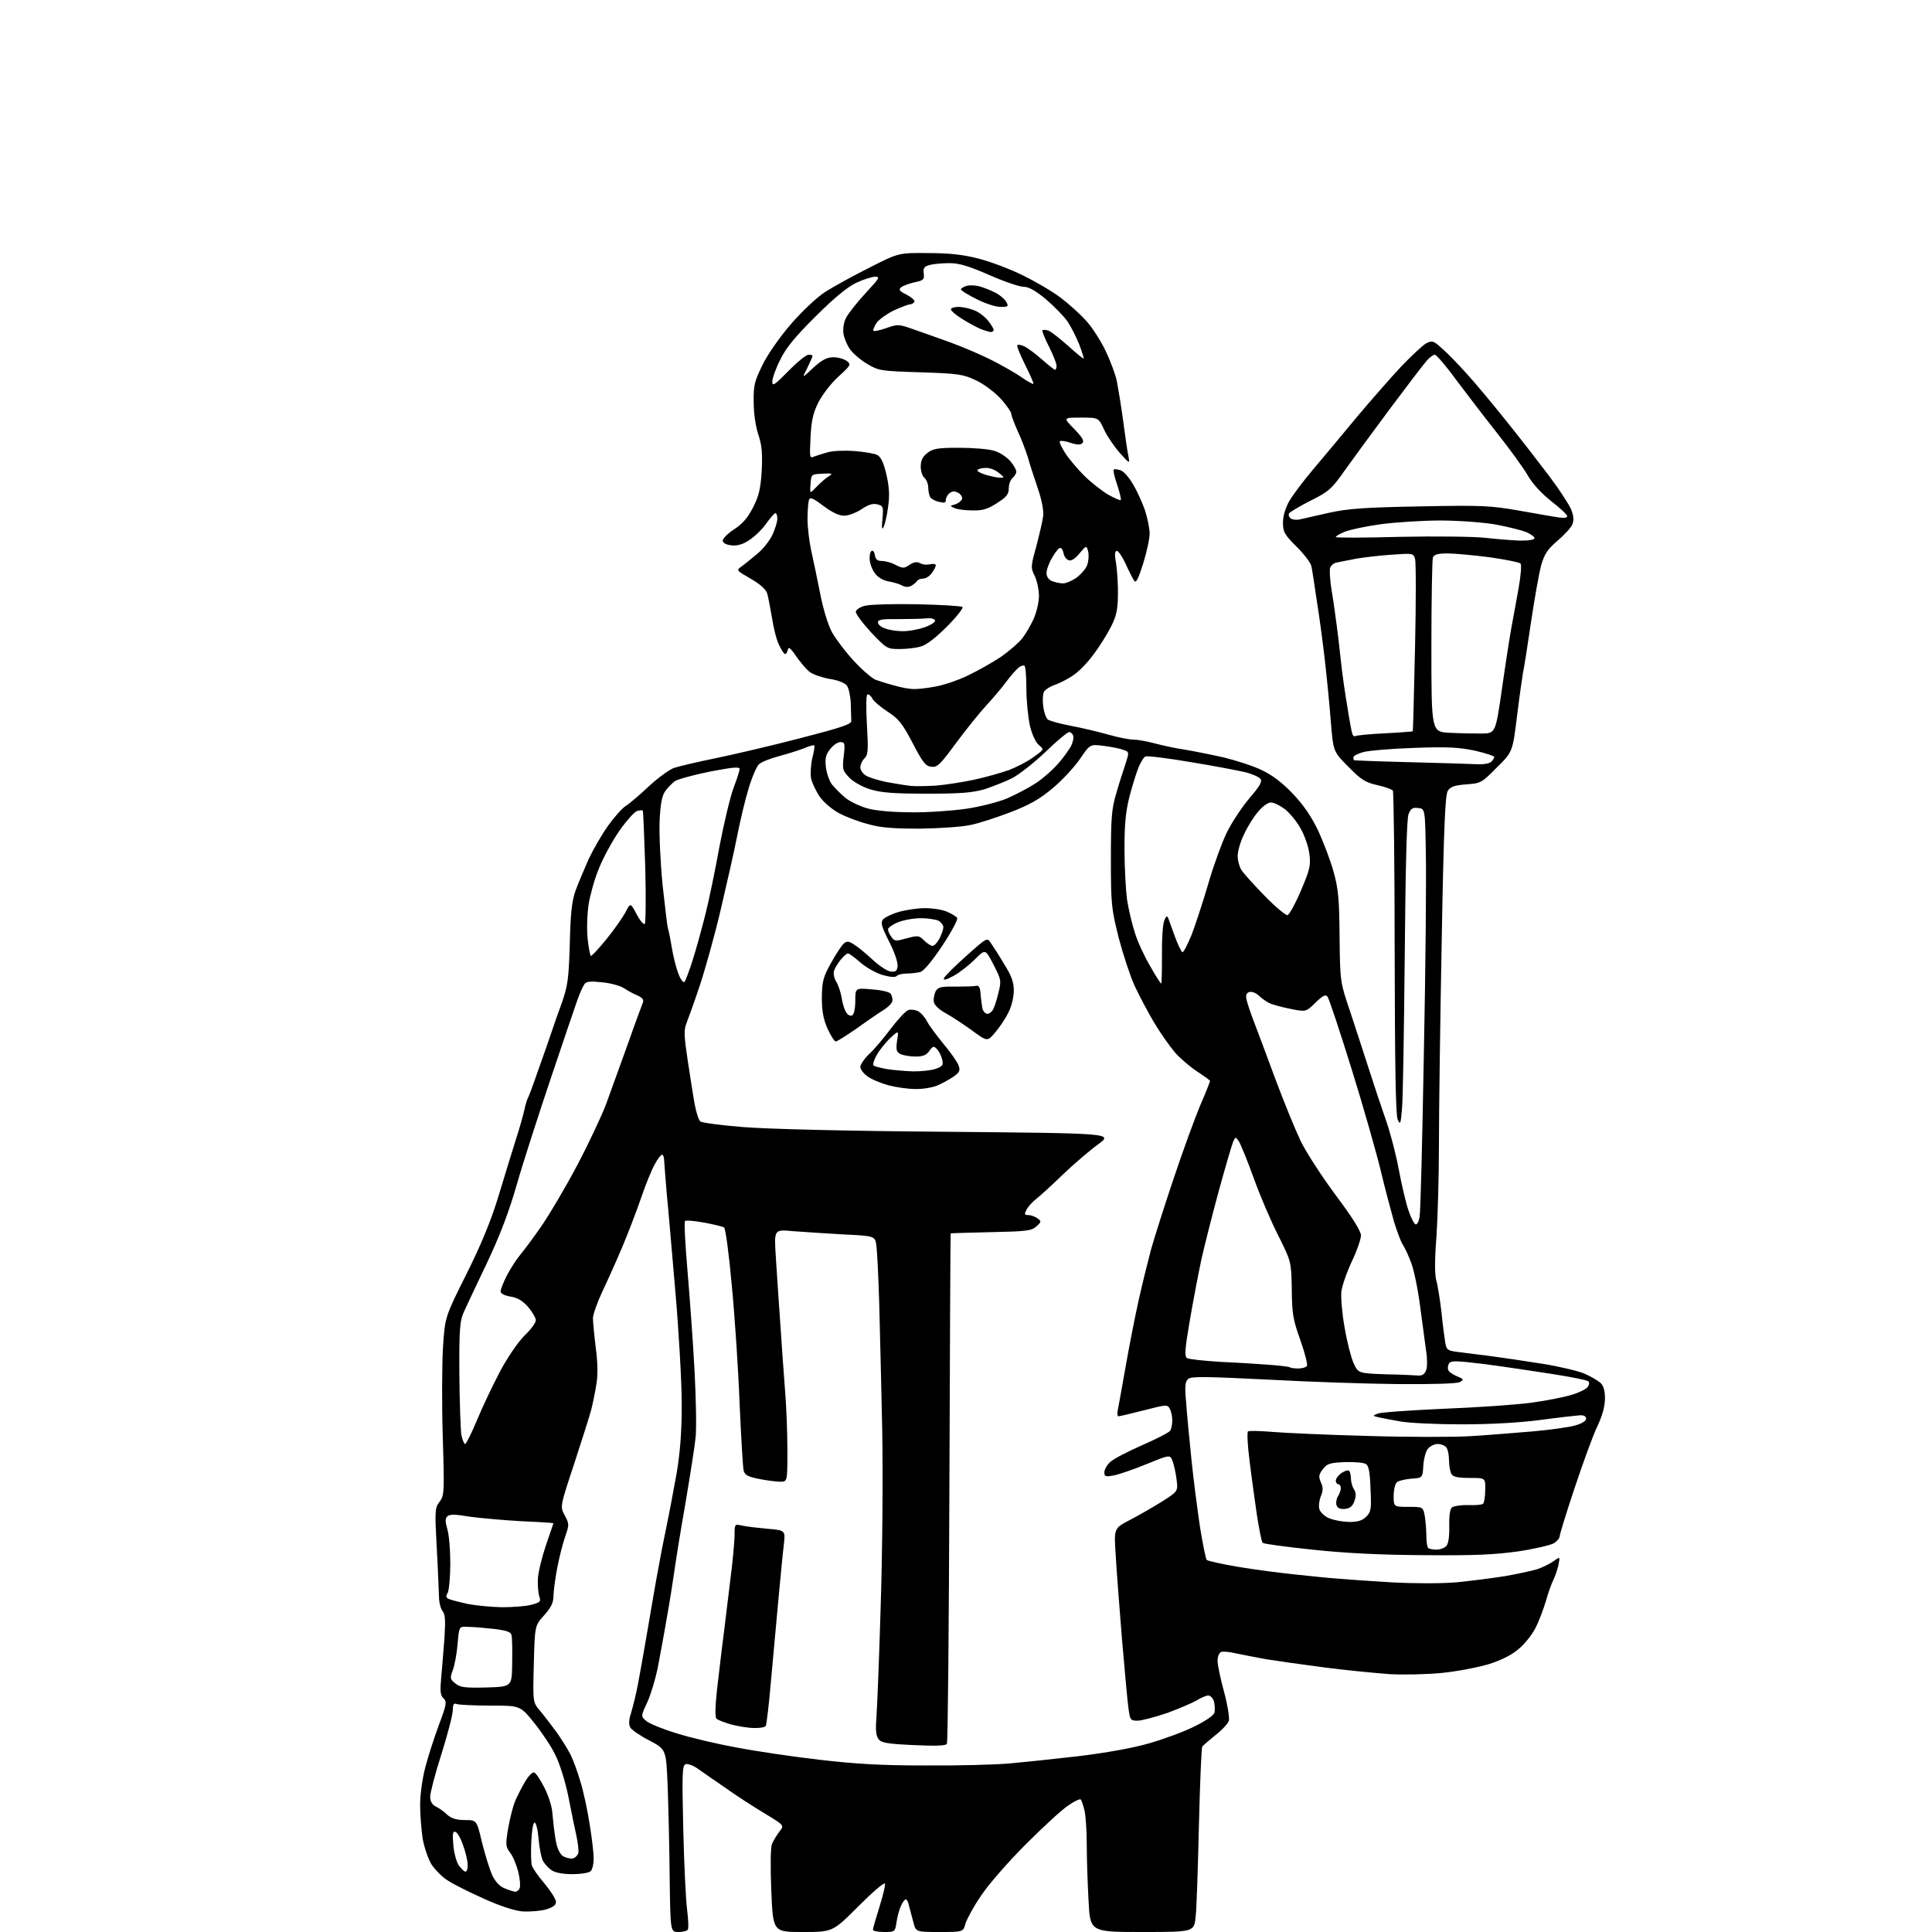<?xml version="1.0" encoding="UTF-8" standalone="no"?>
<svg 
  version="1.1" 
  xmlns="http://www.w3.org/2000/svg" 
  xmlns:xlink="http://www.w3.org/1999/xlink" 
  xmlns:svg="http://www.w3.org/2000/svg"
  xmlns:rdf="http://www.w3.org/1999/02/22-rdf-syntax-ns#"
  xmlns:cc="http://creativecommons.org/ns#"
  xmlns:dc="http://purl.org/dc/elements/1.1/"
  viewBox="0 0 768 768"
  width="768"
  height="768"
>
<style>svg {background-color: white; }</style>"
<path stroke="none" fill="black" fill-rule="evenodd" d="M269.7,768.0C266.5,768.0 266.5,768.0 266.2,746.2C266.1,734.3 265.7,718.0 265.4,709.9C264.8,695.4 264.8,695.4 258.2,691.9C254.6,690.1 251.2,687.7 250.6,686.8C249.9,685.6 249.9,683.8 250.9,680.8C251.6,678.4 252.8,673.6 253.5,670.0C254.2,666.4 256.0,656.3 257.5,647.5C259.0,638.7 260.8,628.1 261.6,624.0C262.3,619.9 263.8,612.2 264.9,607.0C266.0,601.8 267.8,592.1 269.0,585.5C270.4,577.1 271.0,568.9 271.0,558.3C271.0,549.9 269.9,529.9 268.5,513.8C267.1,497.7 265.6,479.8 265.0,474.0C264.5,468.2 264.1,462.5 264.0,461.2C264.0,460.0 263.6,459.0 263.2,459.0C262.7,459.0 261.4,460.7 260.3,462.8C259.1,464.8 256.6,471.0 254.7,476.6C252.8,482.1 249.4,490.9 247.2,496.1C245.0,501.3 241.5,509.1 239.4,513.5C237.4,517.8 235.7,522.6 235.7,524.0C235.7,525.4 236.2,530.6 236.8,535.5C237.6,541.4 237.7,546.5 237.1,550.1C236.6,553.2 235.7,557.7 235.1,560.1C234.5,562.5 231.4,572.2 228.3,581.7C222.6,598.9 222.6,598.9 224.5,602.4C226.3,605.8 226.3,606.1 224.7,610.7C223.8,613.3 222.3,619.0 221.5,623.3C220.7,627.6 220.0,632.7 220.0,634.6C220.0,637.1 219.0,639.1 216.3,642.1C212.6,646.2 212.6,646.2 212.2,661.4C211.8,676.7 211.8,676.7 214.7,680.1C216.3,682.0 219.2,685.8 221.2,688.5C223.1,691.2 225.7,695.3 226.8,697.5C227.9,699.7 229.7,704.6 230.8,708.5C232.0,712.4 233.6,719.9 234.4,725.2C235.3,730.6 236.0,736.7 236.0,738.8C236.0,740.9 235.5,743.1 234.8,743.8C234.1,744.5 230.9,745.0 227.5,745.0C223.6,745.0 220.6,744.4 219.2,743.4C218.0,742.6 216.5,740.9 215.8,739.7C215.2,738.5 214.4,734.6 214.1,731.0C213.8,727.4 213.1,724.5 212.5,724.5C211.9,724.5 211.4,727.9 211.2,732.0C211.0,736.1 211.1,740.4 211.4,741.5C211.7,742.6 214.0,745.9 216.5,748.8C219.0,751.8 221.0,755.0 221.0,756.0C221.0,757.4 219.8,758.2 216.8,759.1C214.4,759.7 210.3,760.0 207.5,759.8C204.4,759.5 198.5,757.6 192.0,754.6C186.2,752.0 179.8,748.8 177.8,747.4C175.7,746.1 172.9,743.2 171.5,741.1C170.2,738.9 168.6,734.3 168.0,730.8C167.5,727.3 167.0,721.3 167.0,717.4C167.0,713.5 167.9,706.9 169.1,702.4C170.2,698.1 172.7,690.5 174.5,685.6C177.5,677.6 177.7,676.5 176.3,675.1C175.0,673.9 174.9,672.2 175.4,666.6C175.8,662.7 176.3,655.6 176.7,650.8C177.1,644.1 177.0,641.7 175.9,640.4C175.1,639.4 174.5,636.8 174.5,634.6C174.4,632.3 174.1,623.5 173.6,615.0C172.8,600.4 172.9,599.4 174.7,597.0C176.6,594.6 176.7,593.4 176.0,571.0C175.6,558.1 175.7,542.1 176.1,535.5C176.9,523.5 176.9,523.5 185.4,506.5C191.3,494.7 195.1,485.4 198.0,476.0C200.2,468.6 203.4,458.4 204.9,453.5C206.5,448.6 208.1,442.9 208.5,441.0C208.9,439.1 209.5,437.1 209.8,436.6C210.1,436.1 211.9,431.4 213.7,426.1C215.6,420.8 218.0,414.0 219.0,411.0C220.0,408.0 222.0,402.2 223.5,398.2C225.7,391.7 226.1,388.9 226.5,375.2C226.8,362.9 227.3,358.3 228.8,354.0C229.9,351.0 232.3,345.4 234.0,341.5C235.8,337.7 239.2,331.8 241.6,328.4C244.0,325.0 247.2,321.4 248.7,320.4C250.2,319.5 254.4,315.9 258.0,312.5C261.7,309.1 266.2,305.8 268.1,305.2C270.0,304.6 277.1,302.9 284.0,301.5C290.9,300.1 305.9,296.6 317.5,293.6C334.2,289.3 338.5,287.9 338.4,286.6C338.4,285.7 338.3,282.6 338.2,279.7C338.1,276.8 337.4,273.6 336.7,272.6C335.9,271.5 333.2,270.4 329.9,269.9C327.0,269.4 323.4,268.2 322.0,267.2C320.6,266.2 318.2,263.3 316.5,260.9C314.3,257.6 313.4,257.0 313.2,258.2C313.0,259.2 312.5,260.0 312.1,260.0C311.7,260.0 310.6,258.4 309.7,256.4C308.7,254.5 307.5,249.6 306.9,245.7C306.2,241.7 305.4,237.4 305.0,236.0C304.6,234.4 302.3,232.3 298.5,230.1C292.6,226.7 292.6,226.7 294.9,225.1C296.1,224.2 299.0,221.9 301.2,220.0C303.5,218.1 306.1,214.7 307.1,212.5C308.1,210.3 309.0,207.5 309.0,206.2C309.0,205.0 308.7,204.0 308.2,204.0C307.8,204.0 306.2,205.9 304.6,208.1C303.1,210.3 300.1,213.2 298.0,214.6C295.4,216.4 293.1,217.0 290.9,216.8C288.8,216.6 287.4,215.9 287.3,215.0C287.2,214.2 289.1,212.2 291.7,210.5C295.0,208.4 297.2,205.9 299.3,201.8C301.7,197.1 302.3,194.5 302.8,187.2C303.1,180.3 302.9,177.1 301.5,172.9C300.4,169.7 299.6,164.4 299.6,159.9C299.5,153.1 299.9,151.6 303.2,144.9C305.3,140.6 310.2,133.7 314.6,128.6C319.0,123.6 324.8,118.1 328.1,116.0C331.4,113.9 339.2,109.6 345.6,106.4C357.2,100.5 357.2,100.5 368.8,100.6C377.3,100.6 382.8,101.2 389.0,102.8C393.7,104.0 401.6,107.0 406.5,109.4C411.4,111.8 418.3,115.8 421.7,118.4C425.1,121.0 429.8,125.2 432.0,127.8C434.3,130.3 437.7,135.7 439.6,139.7C441.5,143.7 443.5,149.1 444.0,151.7C444.5,154.4 445.7,161.4 446.5,167.5C447.3,173.6 448.2,179.8 448.6,181.5C449.1,184.5 449.1,184.4 445.1,180.0C442.9,177.5 440.1,173.4 438.9,170.8C436.7,166.0 436.7,166.0 429.6,166.0C422.6,166.0 422.6,166.0 427.0,170.5C430.2,173.8 431.1,175.3 430.3,176.1C429.5,176.9 428.2,176.9 425.5,176.0C423.5,175.3 421.6,175.1 421.3,175.4C421.0,175.7 422.0,177.9 423.5,180.2C425.0,182.5 428.4,186.5 430.9,189.0C433.5,191.6 437.7,194.9 440.3,196.5C442.9,198.0 445.3,199.0 445.5,198.8C445.8,198.5 445.1,195.8 444.1,192.7C443.0,189.6 442.4,186.9 442.8,186.6C443.2,186.4 444.4,186.6 445.6,187.0C446.8,187.5 448.9,189.9 450.4,192.5C451.9,195.0 454.0,199.6 455.1,202.7C456.1,205.8 457.0,210.0 457.0,212.1C457.0,214.2 455.8,219.6 454.4,224.1C452.5,230.1 451.6,231.9 450.9,230.9C450.3,230.1 448.8,227.1 447.5,224.2C446.2,221.4 444.6,219.0 444.0,219.0C443.1,219.0 443.0,220.5 443.7,224.2C444.1,227.1 444.5,232.7 444.4,236.7C444.3,242.3 443.8,244.9 441.6,249.2C440.1,252.1 437.1,257.0 434.8,260.0C432.6,263.1 429.1,266.7 427.1,268.1C425.1,269.6 421.8,271.3 419.7,272.1C417.5,272.8 415.4,274.2 415.0,275.0C414.5,275.9 414.4,278.5 414.7,280.8C415.0,283.1 415.8,285.4 416.5,286.0C417.1,286.5 421.2,287.7 425.6,288.5C429.9,289.3 436.6,290.9 440.5,292.0C444.3,293.1 448.8,294.0 450.5,294.0C452.1,294.0 456.0,294.7 459.0,295.5C462.0,296.3 467.4,297.5 471.0,298.0C474.6,298.6 481.6,300.0 486.5,301.1C491.4,302.3 498.2,304.5 501.5,306.1C505.6,308.0 509.7,311.1 513.8,315.4C518.1,319.9 521.2,324.4 524.0,330.2C526.1,334.8 528.9,342.1 530.1,346.5C532.0,353.2 532.4,357.4 532.5,372.5C532.7,390.4 532.8,390.5 536.5,401.5C538.5,407.6 541.9,417.9 544.0,424.5C546.1,431.1 549.2,440.4 550.9,445.2C552.6,450.0 554.9,458.8 556.0,464.7C557.1,470.6 558.8,477.9 559.8,480.9C560.8,483.9 562.1,486.5 562.7,486.7C563.3,486.9 564.0,485.6 564.3,483.8C564.7,482.0 565.4,452.8 566.0,419.0C566.7,385.2 567.0,349.4 566.8,339.5C566.5,321.5 566.5,321.5 563.8,321.2C561.5,320.9 560.8,321.4 559.9,323.7C559.2,325.5 558.7,345.2 558.4,380.5C558.1,410.2 557.7,437.4 557.3,441.0C556.8,446.9 556.6,447.3 555.6,445.0C554.8,443.2 554.5,423.9 554.4,378.9C554.4,343.9 554.0,314.9 553.7,314.3C553.4,313.8 550.6,312.8 547.5,312.1C542.7,311.0 541.1,310.0 536.0,304.8C530.0,298.8 530.0,298.8 529.0,286.6C528.5,280.0 527.4,268.9 526.6,262.0C525.8,255.1 524.4,244.6 523.4,238.5C522.5,232.4 521.6,226.4 521.3,225.1C521.1,223.8 518.4,220.3 515.4,217.3C510.6,212.5 510.0,211.5 510.0,207.7C510.0,205.1 511.0,201.9 512.5,199.2C513.9,196.8 518.1,191.2 521.9,186.7C525.7,182.2 533.5,172.9 539.1,166.1C544.8,159.3 552.8,150.2 556.9,145.8C561.0,141.5 565.5,137.3 566.9,136.5C569.3,135.3 569.8,135.4 573.1,138.4C575.1,140.1 579.6,144.7 583.0,148.5C586.5,152.3 593.6,160.9 598.9,167.5C604.2,174.1 611.8,183.9 615.8,189.2C619.8,194.5 623.7,200.5 624.5,202.4C625.5,204.8 625.7,206.6 625.1,208.3C624.6,209.7 621.9,212.6 619.2,214.9C615.1,218.4 614.0,220.1 612.6,224.8C611.8,227.9 609.9,238.4 608.5,248.0C607.1,257.6 605.7,266.4 605.4,267.5C605.2,268.6 604.1,276.1 603.1,284.2C601.3,298.9 601.3,298.9 595.0,305.1C589.0,311.2 588.6,311.4 582.8,311.8C578.1,312.2 576.6,312.7 575.5,314.4C574.5,316.0 573.9,328.7 573.1,374.0C572.5,405.6 572.0,442.1 572.0,455.0C572.0,467.9 571.5,484.5 571.0,491.8C570.3,500.5 570.3,506.4 570.9,508.8C571.5,510.8 572.4,516.5 573.0,521.5C573.5,526.5 574.2,531.9 574.5,533.7C575.0,536.6 575.5,536.9 579.3,537.4C581.6,537.7 587.3,538.4 592.0,539.0C596.7,539.6 606.1,541.0 613.0,542.1C619.9,543.2 627.5,545.0 630.0,546.1C632.4,547.2 635.2,548.8 636.2,549.7C637.4,550.8 638.0,552.8 638.0,555.9C638.0,558.9 637.0,562.7 635.0,566.9C633.3,570.4 629.3,581.4 626.0,591.3C622.7,601.2 620.0,609.9 620.0,610.7C620.0,611.4 619.0,612.6 617.8,613.4C616.5,614.2 610.1,615.7 603.5,616.7C594.1,618.0 586.0,618.4 566.0,618.2C548.4,618.1 534.6,617.4 521.6,616.0C511.1,614.9 502.3,613.7 501.9,613.3C501.5,612.8 500.5,607.8 499.6,602.0C498.8,596.2 497.4,586.5 496.7,580.5C495.9,574.5 495.7,569.3 496.1,569.0C496.6,568.7 500.9,568.8 505.7,569.2C510.6,569.6 527.5,570.4 543.5,570.8C559.5,571.3 577.9,571.3 584.5,570.9C591.1,570.5 602.3,569.6 609.3,569.0C616.3,568.4 624.0,567.3 626.3,566.6C628.8,565.9 630.5,564.8 630.5,564.0C630.5,563.0 629.6,562.5 628.0,562.6C626.6,562.7 619.4,563.5 612.0,564.5C603.4,565.6 592.1,566.2 581.0,566.2C571.4,566.2 560.6,565.7 557.0,565.1C553.4,564.5 549.4,563.7 548.0,563.4C545.5,562.8 545.5,562.8 547.8,561.9C549.0,561.4 560.8,560.6 574.0,560.0C587.1,559.5 602.7,558.4 608.7,557.6C614.6,556.8 621.8,555.4 624.6,554.5C627.5,553.7 630.3,552.3 631.0,551.5C631.8,550.5 631.9,549.6 631.4,549.1C630.9,548.6 624.2,547.3 616.5,546.1C608.8,544.9 596.7,543.1 589.7,542.2C578.9,540.9 576.7,540.8 576.0,542.0C575.6,542.7 575.4,543.9 575.7,544.6C575.9,545.3 577.5,546.4 579.2,547.1C581.9,548.2 582.0,548.4 580.3,549.4C579.2,550.0 570.1,550.3 556.0,550.2C543.6,550.1 520.1,549.3 503.7,548.4C479.6,547.2 473.6,547.1 472.4,548.1C471.1,549.2 470.9,550.9 471.5,557.4C471.8,561.9 472.8,572.0 473.6,580.0C474.4,588.0 476.0,600.1 477.0,606.9C478.1,613.7 479.3,619.7 479.7,620.1C480.1,620.5 485.9,621.8 492.5,622.9C499.1,624.0 509.2,625.3 515.0,625.9C520.8,626.5 528.2,627.3 531.5,627.5C534.8,627.8 544.5,628.5 553.0,629.0C562.4,629.5 572.7,629.5 579.0,629.0C584.8,628.4 593.6,627.3 598.5,626.5C603.5,625.6 609.1,624.4 611.0,623.8C612.9,623.2 615.8,621.8 617.4,620.7C620.2,618.7 620.2,618.7 619.5,622.1C619.1,624.0 618.2,626.6 617.5,628.0C616.8,629.4 615.4,633.2 614.5,636.5C613.5,639.8 611.7,644.6 610.4,647.1C609.1,649.7 606.2,653.4 603.8,655.4C601.1,657.8 596.9,659.9 591.9,661.5C587.6,662.8 579.3,664.4 573.3,665.0C567.4,665.6 558.0,665.8 552.5,665.5C547.0,665.1 535.5,664.0 527.0,662.9C518.5,661.8 507.9,660.3 503.5,659.6C499.1,658.8 493.5,657.7 491.1,657.2C488.7,656.6 486.1,656.4 485.4,656.7C484.6,657.0 484.0,658.6 484.0,660.2C484.0,661.9 485.2,667.5 486.6,672.6C488.0,677.8 488.8,682.9 488.5,684.0C488.2,685.1 485.8,687.7 483.2,689.7C480.6,691.8 478.2,693.9 477.9,694.3C477.6,694.8 477.0,708.7 476.6,725.3C476.2,741.9 475.7,758.3 475.3,761.8C474.7,768.0 474.7,768.0 454.0,768.0C433.3,768.0 433.3,768.0 432.7,755.2C432.3,748.2 432.0,738.2 432.0,733.0C432.0,727.8 431.6,721.8 431.1,719.7C430.6,717.6 429.9,715.6 429.6,715.3C429.3,715.0 427.1,716.0 424.8,717.6C422.4,719.1 414.8,726.1 407.9,733.0C401.0,739.9 393.0,749.0 390.1,753.4C387.1,757.7 384.4,762.8 383.8,764.6C382.9,768.0 382.9,768.0 373.5,768.0C364.1,768.0 364.1,768.0 363.1,764.2C362.6,762.2 361.8,759.3 361.4,757.8C361.1,756.2 360.5,755.0 360.1,755.0C359.7,755.0 358.8,756.1 358.2,757.5C357.5,758.9 356.7,761.9 356.4,764.0C355.8,768.0 355.7,768.0 351.4,768.0C349.0,768.0 347.0,767.6 347.0,767.1C347.0,766.5 348.2,762.5 349.6,758.0C351.0,753.5 352.0,749.4 351.8,748.8C351.5,748.1 346.8,752.2 341.2,757.8C331.0,768.0 331.0,768.0 319.1,768.0C307.3,768.0 307.3,768.0 306.6,751.7C306.2,741.5 306.3,734.4 306.9,732.9C307.5,731.6 308.8,729.4 309.9,728.0C311.8,725.6 311.8,725.6 304.0,720.9C299.7,718.3 292.7,713.8 288.5,710.8C284.2,707.9 279.3,704.4 277.4,703.1C275.6,701.8 273.4,701.0 272.5,701.3C271.2,701.9 271.1,705.1 271.6,726.7C271.9,740.3 272.6,754.8 273.1,758.8C273.6,762.9 273.8,766.6 273.4,767.1C273.1,767.6 271.4,768.0 269.7,768.0zM204.8,752.0C205.5,752.0 206.3,751.3 206.6,750.5C206.9,749.7 206.7,746.8 206.0,744.0C205.3,741.3 203.9,737.9 202.8,736.5C201.0,734.1 200.9,733.5 202.0,726.8C202.7,722.9 203.9,718.1 204.7,716.1C205.6,714.1 207.3,710.6 208.7,708.3C210.0,706.0 211.7,704.3 212.4,704.6C213.1,704.9 214.9,707.6 216.5,710.8C218.1,714.0 219.5,718.4 219.6,721.0C219.8,723.5 220.3,727.9 220.8,730.9C221.3,734.3 222.4,736.8 223.6,737.7C224.6,738.4 226.4,738.9 227.5,738.8C228.6,738.6 229.6,737.6 229.9,736.6C230.1,735.5 229.7,732.3 229.1,729.6C228.5,726.8 227.0,719.8 225.9,714.0C224.7,708.1 222.4,700.8 220.7,697.5C219.1,694.2 215.3,688.5 212.3,684.8C206.8,678.0 206.8,678.0 195.0,678.0C188.5,678.0 182.5,677.7 181.6,677.4C180.4,676.9 180.0,677.5 180.0,679.8C180.0,681.5 178.0,689.3 175.5,697.2C173.0,705.0 171.0,712.7 171.0,714.2C171.0,716.0 171.7,717.3 173.2,718.1C174.5,718.7 176.6,720.2 177.8,721.4C179.5,722.9 181.5,723.5 184.8,723.5C189.5,723.5 189.5,723.5 191.6,732.4C192.8,737.2 194.6,743.0 195.6,745.3C196.8,747.8 198.5,749.8 200.5,750.6C202.1,751.3 204.1,751.9 204.8,752.0zM185.0,744.0C185.6,744.0 186.0,742.8 185.9,741.2C185.9,739.7 185.1,736.3 184.1,733.6C183.2,730.8 181.8,728.4 181.0,728.2C180.0,727.8 179.8,729.0 180.2,733.3C180.4,736.3 181.4,740.0 182.3,741.4C183.3,742.8 184.5,744.0 185.0,744.0zM367.8,701.8C380.7,701.9 395.7,701.5 401.3,701.0C406.9,700.5 419.3,699.2 428.8,698.1C439.5,696.8 450.2,694.9 456.8,693.0C462.7,691.3 470.9,688.3 475.0,686.2C479.6,683.9 482.6,681.8 482.8,680.7C483.0,679.7 482.9,677.8 482.6,676.4C482.2,675.1 481.2,674.0 480.3,674.0C479.5,674.0 477.3,674.9 475.6,676.0C473.8,677.0 468.5,679.3 463.8,681.0C459.0,682.6 453.8,684.0 452.2,684.0C449.4,684.0 449.2,683.7 448.6,679.2C448.2,676.6 447.1,664.1 446.0,651.5C445.0,638.9 443.8,623.8 443.5,618.0C442.8,607.5 442.8,607.5 449.2,604.2C452.6,602.4 458.4,599.1 461.9,596.9C468.3,592.8 468.3,592.8 467.7,588.1C467.4,585.6 466.7,582.3 466.1,580.8C465.1,578.2 465.1,578.2 455.8,582.0C450.7,584.1 444.8,586.1 442.8,586.5C439.5,587.1 439.0,587.0 439.0,585.3C439.0,584.2 440.0,582.4 441.3,581.2C442.5,580.0 448.3,577.0 454.0,574.5C459.7,572.0 464.8,569.4 465.2,568.7C465.6,568.0 466.0,566.2 466.0,564.7C466.0,563.1 465.6,561.0 465.0,560.0C464.1,558.3 463.7,558.3 454.8,560.6C449.7,561.9 445.1,563.0 444.6,563.0C444.2,563.0 444.0,561.8 444.4,560.2C444.7,558.7 446.1,551.0 447.5,543.0C448.9,535.0 451.2,523.3 452.6,517.0C454.0,510.7 456.3,501.4 457.6,496.5C459.0,491.6 463.1,478.7 466.7,468.0C470.3,457.3 475.0,444.4 477.1,439.4C479.3,434.4 481.0,430.0 481.0,429.7C481.0,429.4 478.7,427.8 476.0,426.0C473.2,424.2 469.2,420.8 467.0,418.3C464.9,415.8 461.1,410.4 458.6,406.2C456.1,401.9 452.7,395.5 451.0,391.8C449.3,388.1 446.5,379.6 444.7,372.8C441.8,361.2 441.6,359.5 441.6,341.5C441.6,325.1 441.9,321.5 443.7,315.5C444.8,311.6 446.5,306.3 447.4,303.7C448.9,299.0 448.9,298.9 446.6,298.1C445.4,297.6 441.9,296.9 438.8,296.5C433.3,295.8 433.3,295.8 429.3,301.7C427.1,304.9 422.3,310.1 418.6,313.2C413.4,317.6 409.4,319.9 401.6,322.9C396.1,325.0 388.8,327.4 385.5,328.0C382.2,328.7 373.2,329.3 365.5,329.4C354.9,329.4 349.9,329.0 345.1,327.6C341.5,326.7 336.5,324.8 333.8,323.4C331.1,322.0 327.7,319.2 326.0,316.9C324.4,314.6 322.8,311.2 322.4,309.4C322.1,307.5 322.3,303.9 322.9,301.4C323.6,298.8 323.9,296.6 323.7,296.3C323.4,296.1 321.5,296.6 319.5,297.5C317.4,298.3 313.0,299.7 309.6,300.6C306.2,301.5 302.7,302.9 301.7,303.8C300.8,304.6 298.9,309.0 297.6,313.4C296.2,317.9 294.2,326.4 293.0,332.5C291.8,338.6 288.8,351.8 286.4,362.0C284.0,372.2 280.2,385.7 278.1,392.0C276.0,398.3 273.6,404.9 272.9,406.7C271.8,409.4 271.9,411.7 273.4,421.7C274.4,428.2 275.6,436.1 276.2,439.2C276.8,442.4 277.8,445.4 278.4,445.8C279.0,446.3 286.5,447.3 295.0,448.0C304.6,448.8 335.8,449.6 376.5,449.9C442.5,450.5 442.5,450.5 436.5,454.9C433.2,457.3 426.9,462.7 422.5,466.9C418.1,471.2 413.3,475.5 411.9,476.6C410.5,477.7 408.8,479.5 408.1,480.8C407.1,482.7 407.2,483.0 408.8,483.0C409.8,483.0 411.4,483.6 412.4,484.3C414.0,485.5 414.0,485.7 412.0,487.5C410.0,489.3 408.0,489.5 393.9,489.8C385.2,490.0 377.9,490.2 377.9,490.3C377.8,490.4 377.6,535.8 377.4,591.3C377.2,646.7 376.8,692.5 376.4,693.2C375.9,694.0 371.9,694.1 363.1,693.7C352.6,693.2 350.3,692.8 349.2,691.3C348.2,690.0 348.0,687.6 348.4,682.5C348.7,678.6 349.5,658.6 350.1,638.0C350.8,616.8 351.0,586.6 350.7,568.5C350.3,550.9 349.8,528.2 349.5,518.0C349.2,507.8 348.7,497.7 348.4,495.4C347.9,491.3 347.9,491.3 335.2,490.7C328.2,490.3 319.2,489.7 315.1,489.4C307.7,488.7 307.7,488.7 308.4,499.6C308.8,505.6 309.5,517.0 310.1,525.0C310.6,533.0 311.5,545.0 312.0,551.8C312.6,558.5 313.0,569.7 313.0,576.5C313.0,589.0 313.0,589.0 310.2,589.0C308.6,589.0 304.8,588.5 301.7,587.9C297.2,587.0 296.0,586.3 295.6,584.5C295.3,583.2 294.6,571.3 294.0,557.9C293.5,544.5 292.1,523.4 290.9,511.0C289.8,498.6 288.4,488.2 287.8,487.9C287.3,487.6 283.7,486.7 279.9,486.0C276.1,485.3 272.7,485.0 272.3,485.4C271.9,485.8 272.4,494.7 273.3,505.3C274.2,515.9 275.5,533.7 276.1,545.0C276.7,556.3 276.9,568.2 276.5,571.5C276.2,574.8 274.3,586.7 272.4,598.0C270.4,609.3 268.5,621.4 268.0,625.0C267.5,628.6 266.2,636.9 265.0,643.5C263.9,650.1 262.2,659.0 261.4,663.3C260.5,667.6 258.7,673.6 257.3,676.7C254.7,682.3 254.7,682.3 257.0,684.2C258.2,685.2 263.6,687.4 268.9,689.0C274.2,690.7 284.8,693.2 292.5,694.6C300.2,696.1 315.1,698.3 325.5,699.5C340.0,701.2 350.1,701.8 367.8,701.8zM299.7,686.9C297.4,686.9 293.3,686.2 290.6,685.5C287.9,684.7 285.3,683.7 284.8,683.2C284.2,682.6 284.3,678.4 285.0,671.9C285.7,666.2 286.8,656.1 287.7,649.5C288.5,642.9 289.8,632.5 290.5,626.5C291.3,620.5 291.9,613.3 292.0,610.6C292.0,605.8 292.0,605.8 294.8,606.4C296.3,606.8 300.8,607.3 304.9,607.7C312.2,608.3 312.2,608.3 311.6,613.9C311.2,617.0 310.3,626.5 309.5,635.0C308.7,643.5 307.4,658.3 306.5,667.9C305.7,677.4 304.7,685.7 304.4,686.1C304.1,686.6 302.0,687.0 299.7,686.9zM193.4,670.8C203.5,670.5 203.5,670.5 203.6,661.0C203.7,655.8 203.6,650.8 203.3,649.9C203.1,648.7 201.2,648.1 196.2,647.5C192.5,647.1 187.9,646.7 186.0,646.7C182.5,646.5 182.5,646.5 181.9,653.5C181.6,657.4 180.7,662.0 180.0,663.9C178.8,667.1 178.9,667.5 181.0,669.2C183.0,670.8 184.8,671.0 193.4,670.8zM199.5,638.9C203.9,638.9 209.2,638.5 211.3,637.9C214.7,637.0 215.1,636.6 214.4,634.7C214.0,633.5 213.7,630.5 213.8,628.0C213.8,625.5 215.3,619.5 216.9,614.6C218.6,609.6 220.0,605.6 220.0,605.5C220.0,605.4 214.3,605.0 207.2,604.7C200.2,604.3 191.0,603.5 186.7,602.9C180.9,601.9 178.7,601.9 177.8,602.8C176.9,603.7 177.0,604.9 177.8,607.8C178.5,610.0 179.0,616.1 179.0,621.4C179.0,626.8 178.5,632.0 178.0,633.1C177.1,634.6 177.3,635.2 178.6,635.7C179.6,636.1 182.9,636.9 185.9,637.6C189.0,638.2 195.1,638.8 199.5,638.9zM571.0,616.0C572.5,616.0 574.3,615.3 575.0,614.5C575.8,613.5 576.2,610.5 576.1,606.6C576.0,602.5 576.4,599.9 577.2,599.2C577.9,598.7 580.8,598.2 583.7,598.3C586.5,598.4 589.2,598.2 589.6,597.7C590.0,597.3 590.4,594.8 590.4,592.2C590.5,587.5 590.5,587.5 584.2,587.5C579.7,587.5 577.7,587.1 577.0,586.0C576.5,585.2 576.0,582.7 576.0,580.4C576.0,578.2 575.5,575.9 574.8,575.2C574.1,574.5 572.6,574.0 571.5,574.0C570.3,574.0 568.6,574.8 567.7,575.8C566.8,576.7 566.0,579.8 565.8,582.5C565.5,587.5 565.5,587.5 561.0,587.8C558.6,588.0 556.0,588.6 555.3,589.2C554.6,589.8 554.0,592.2 554.0,594.6C554.0,599.0 554.0,599.0 559.9,599.0C565.7,599.0 565.7,599.0 566.4,602.8C566.7,604.8 567.0,608.3 567.0,610.6C567.0,612.8 567.3,615.0 567.7,615.3C568.0,615.7 569.6,616.0 571.0,616.0zM536.2,605.0C539.8,605.0 541.5,604.5 543.1,602.9C545.0,601.0 545.2,599.9 544.8,591.9C544.6,585.3 544.1,582.7 543.0,582.0C542.2,581.4 538.4,581.1 534.6,581.2C528.5,581.5 527.5,581.8 525.8,584.1C524.2,586.2 524.1,587.0 525.1,589.3C526.0,591.3 526.0,592.6 525.0,594.9C524.4,596.5 524.1,598.8 524.5,600.0C524.9,601.2 526.6,602.8 528.3,603.5C530.1,604.3 533.6,604.9 536.2,605.0zM534.7,599.8C532.9,600.0 531.8,599.6 531.3,598.4C531.0,597.5 531.2,595.9 531.8,594.9C532.5,593.9 533.0,592.3 533.0,591.5C533.0,590.7 532.5,590.0 532.0,590.0C531.5,590.0 531.0,589.4 531.0,588.6C531.0,587.8 532.0,586.4 533.2,585.6C534.4,584.8 535.7,584.3 536.2,584.6C536.6,584.9 537.0,586.2 537.0,587.6C537.0,588.9 537.5,590.9 538.2,592.0C539.1,593.3 539.1,594.7 538.4,596.7C537.7,598.7 536.7,599.6 534.7,599.8zM184.9,574.0C185.3,574.0 187.4,569.8 189.5,564.8C191.6,559.7 195.7,551.0 198.6,545.5C201.7,539.6 205.8,533.7 208.4,531.0C211.0,528.6 213.0,525.8 213.0,524.8C213.0,523.9 211.6,521.5 209.9,519.5C207.7,517.0 205.6,515.8 202.9,515.4C200.5,515.0 199.0,514.2 199.0,513.3C199.0,512.6 200.1,509.7 201.5,507.0C202.9,504.3 205.3,500.6 206.8,498.8C208.3,497.0 212.2,491.8 215.3,487.3C218.4,482.8 224.8,472.0 229.4,463.3C234.0,454.6 239.1,443.7 240.9,439.0C242.6,434.3 246.4,423.8 249.4,415.5C252.3,407.2 255.1,399.7 255.5,398.7C256.0,397.4 255.5,396.7 253.4,395.7C251.8,395.1 249.4,393.7 248.0,392.8C246.6,391.9 242.8,390.8 239.5,390.5C234.9,390.0 233.2,390.1 232.4,391.1C231.8,391.9 230.6,394.5 229.7,397.0C228.8,399.5 224.0,413.6 219.0,428.5C214.0,443.4 207.8,462.5 205.4,471.0C202.3,481.8 198.7,491.2 193.6,502.0C189.5,510.5 185.4,519.3 184.4,521.5C182.8,525.0 182.5,528.1 182.6,546.2C182.7,557.6 183.1,568.5 183.4,570.4C183.8,572.4 184.5,574.0 184.9,574.0zM563.8,546.8C565.3,546.9 566.3,546.3 566.9,544.7C567.4,543.5 567.4,540.0 566.9,537.0C566.5,534.0 565.4,525.9 564.5,519.1C563.6,512.2 562.0,504.5 560.9,501.8C559.9,499.1 558.4,495.9 557.6,494.7C556.8,493.5 555.3,489.4 554.1,485.5C553.0,481.6 550.6,472.6 548.9,465.5C547.2,458.4 542.0,440.1 537.3,425.0C532.6,409.9 528.3,396.9 527.7,396.2C526.9,395.2 525.9,395.7 522.9,398.6C519.1,402.3 519.1,402.3 512.8,401.0C509.3,400.3 505.6,399.3 504.5,398.7C503.4,398.2 501.5,396.8 500.3,395.7C499.1,394.6 497.4,394.0 496.5,394.4C495.4,394.8 495.1,395.7 495.6,397.7C496.0,399.3 497.3,403.2 498.6,406.5C499.9,409.8 503.6,419.9 507.0,429.0C510.4,438.1 514.9,449.1 517.0,453.5C519.1,457.9 525.4,467.6 530.9,475.0C537.7,484.1 541.0,489.4 541.0,491.1C541.0,492.6 539.4,497.2 537.4,501.4C535.4,505.6 533.5,511.1 533.2,513.5C533.0,515.9 533.5,522.3 534.5,527.7C535.4,533.1 537.0,539.4 538.0,541.7C539.9,545.9 539.9,545.9 550.7,546.3C556.6,546.4 562.5,546.7 563.8,546.8zM516.1,544.0C517.6,544.0 519.2,543.5 519.5,543.0C519.9,542.4 518.7,537.8 516.9,532.7C514.0,524.6 513.6,522.2 513.5,512.5C513.3,501.5 513.3,501.5 508.1,491.1C505.2,485.4 500.8,475.1 498.3,468.1C495.8,461.2 493.1,454.6 492.4,453.6C491.1,451.8 491.1,451.8 490.1,454.1C489.6,455.4 487.1,463.9 484.6,473.0C482.1,482.1 479.0,494.4 477.6,500.5C476.3,506.6 474.2,517.7 472.9,525.3C471.0,536.4 470.8,539.3 471.9,539.9C472.6,540.3 478.8,541.0 485.8,541.4C492.8,541.7 501.6,542.3 505.5,542.6C509.3,542.9 512.7,543.3 512.9,543.6C513.1,543.8 514.6,544.0 516.1,544.0zM363.8,432.9C360.9,432.9 356.1,432.2 353.1,431.4C350.2,430.6 346.5,429.1 344.9,427.9C343.3,426.8 342.0,425.1 342.0,424.1C342.0,423.2 343.6,420.8 345.6,418.9C347.6,417.1 351.4,412.5 354.2,408.8C357.0,405.1 360.1,401.8 361.1,401.5C362.1,401.2 363.8,401.4 365.0,402.0C366.1,402.6 367.7,404.4 368.5,406.0C369.3,407.6 372.3,411.6 375.0,414.9C377.8,418.2 380.5,422.1 381.0,423.4C381.8,425.6 381.5,426.2 379.0,428.0C377.4,429.1 374.5,430.7 372.6,431.5C370.7,432.3 366.7,433.0 363.8,432.9zM363.1,425.9C366.2,425.9 370.2,425.5 371.9,424.9C374.7,423.9 375.1,423.4 374.5,421.1C374.2,419.7 373.2,417.8 372.4,417.0C371.2,415.7 370.8,415.8 369.4,417.8C368.3,419.4 366.9,420.0 363.9,420.0C361.7,420.0 359.0,419.5 357.9,419.0C356.3,418.1 356.1,417.2 356.6,413.7C357.3,409.5 357.3,409.5 353.7,412.8C351.8,414.7 349.4,417.7 348.4,419.6C347.4,421.4 346.9,423.2 347.2,423.5C347.5,423.9 350.0,424.5 352.7,425.0C355.3,425.4 360.0,425.8 363.1,425.9zM332.2,414.0C331.7,414.0 330.2,411.6 328.9,408.8C327.2,404.8 326.7,401.7 326.7,396.4C326.8,390.1 327.2,388.4 330.4,382.7C332.4,379.1 334.7,375.6 335.5,375.0C336.7,374.0 337.5,374.1 339.7,375.6C341.2,376.5 344.5,379.3 347.1,381.7C349.6,384.0 352.8,386.1 354.1,386.2C356.0,386.4 356.6,386.0 356.8,384.1C357.0,382.7 355.6,378.5 353.5,374.4C350.4,368.3 350.0,366.8 351.0,365.5C351.7,364.7 354.5,363.3 357.3,362.5C360.1,361.7 364.8,361.0 367.7,361.0C370.7,361.0 374.6,361.6 376.4,362.4C378.3,363.2 380.1,364.3 380.5,364.9C380.8,365.6 378.2,370.5 374.6,375.9C370.4,382.2 367.2,386.0 365.8,386.4C364.5,386.7 362.1,387.0 360.4,387.0C358.8,387.0 357.0,387.4 356.4,388.0C355.8,388.6 353.7,388.4 350.6,387.5C348.0,386.7 344.0,384.4 341.9,382.5C339.7,380.6 337.6,379.0 337.1,379.0C336.6,379.0 335.2,380.2 334.1,381.6C333.0,383.0 331.8,385.0 331.5,386.0C331.2,387.1 331.6,388.9 332.4,390.2C333.2,391.5 334.2,394.4 334.6,396.7C334.9,399.1 335.8,401.7 336.5,402.6C337.1,403.6 338.2,404.0 338.8,403.6C339.5,403.2 340.0,400.6 340.0,397.8C340.0,392.7 340.0,392.7 346.6,393.3C350.6,393.6 353.6,394.3 354.1,395.1C354.6,395.9 354.9,397.2 354.7,398.0C354.6,398.8 353.0,400.4 351.2,401.5C349.4,402.6 344.6,405.9 340.6,408.8C336.5,411.6 332.8,414.0 332.2,414.0zM395.7,410.3C392.5,414.1 392.5,414.1 386.5,409.7C383.2,407.3 378.5,404.2 376.0,402.8C373.2,401.3 371.4,399.5 371.2,398.2C371.0,397.1 371.4,395.2 371.9,394.1C372.9,392.4 374.0,392.1 379.8,392.2C383.5,392.2 387.2,392.1 388.0,391.9C389.1,391.6 389.6,392.5 389.8,395.0C389.9,396.9 390.3,399.5 390.5,400.8C390.8,402.0 391.7,403.0 392.5,403.0C393.3,403.0 394.3,402.2 394.8,401.2C395.3,400.3 396.3,397.3 396.9,394.6C398.1,389.9 398.0,389.4 394.9,383.4C391.7,377.2 391.7,377.2 387.6,381.3C385.3,383.6 381.5,386.6 379.1,387.9C376.2,389.5 374.9,389.8 375.2,388.9C375.5,388.1 379.4,384.2 384.0,380.1C392.4,372.6 392.4,372.6 393.9,374.9C394.8,376.2 397.2,379.9 399.2,383.3C402.1,387.9 403.0,390.4 403.0,393.8C403.0,396.3 402.1,400.1 400.9,402.4C399.8,404.7 397.4,408.3 395.7,410.3zM272.1,390.3C272.5,389.9 274.0,385.9 275.4,381.5C276.8,377.1 279.0,369.0 280.4,363.5C281.8,358.0 284.3,345.9 286.0,336.5C287.8,327.1 290.3,316.7 291.6,313.2C292.9,309.8 294.0,306.4 294.0,305.7C294.0,304.7 291.3,305.0 282.3,306.7C275.9,308.0 269.6,309.7 268.3,310.5C267.1,311.4 265.3,313.2 264.3,314.7C263.1,316.5 262.5,320.0 262.2,326.4C262.0,331.4 262.5,342.9 263.4,351.9C264.4,360.9 265.3,368.6 265.5,369.0C265.7,369.4 266.4,372.7 267.0,376.4C267.6,380.1 268.8,384.9 269.7,387.1C270.5,389.3 271.6,390.8 272.1,390.3zM461.6,391.0C461.8,391.0 461.9,385.9 461.9,379.8C461.8,373.6 462.2,367.4 462.8,366.0C463.5,364.1 463.9,363.9 464.4,365.0C464.7,365.8 465.9,369.1 467.0,372.2C468.2,375.4 469.5,378.2 470.0,378.5C470.4,378.8 472.1,375.5 473.8,371.3C475.4,367.0 478.4,357.9 480.4,351.0C482.4,344.1 485.6,335.3 487.5,331.3C489.4,327.3 493.5,321.1 496.5,317.5C500.9,312.4 501.9,310.6 501.0,309.6C500.4,308.8 497.8,307.7 495.2,307.0C492.6,306.4 482.9,304.5 473.6,303.0C464.3,301.4 456.2,300.4 455.4,300.7C454.7,300.9 453.5,302.9 452.6,305.0C451.7,307.2 450.1,312.4 449.0,316.6C447.5,322.5 447.0,327.5 447.0,337.4C447.0,344.6 447.5,353.6 448.0,357.5C448.6,361.4 450.0,367.4 451.2,371.0C452.3,374.6 455.1,380.5 457.3,384.2C459.4,388.0 461.4,391.0 461.6,391.0zM234.9,380.0C235.3,380.0 238.1,377.0 241.1,373.3C244.1,369.6 247.4,364.9 248.6,362.7C250.6,358.8 250.6,358.8 253.0,363.3C254.3,365.8 255.8,367.6 256.3,367.3C256.7,367.0 256.8,356.8 256.5,344.7C256.1,332.5 255.7,322.4 255.5,322.2C255.3,322.0 254.3,322.1 253.2,322.4C252.1,322.8 248.9,326.4 246.1,330.4C243.3,334.5 239.7,341.1 238.1,345.2C236.4,349.2 234.6,355.7 234.0,359.4C233.4,363.3 233.2,369.3 233.6,373.2C234.0,376.9 234.6,380.0 234.9,380.0zM370.7,376.0C371.4,376.0 372.6,374.7 373.5,373.0C374.3,371.4 375.0,369.4 375.0,368.6C375.0,367.8 374.1,366.6 373.1,366.0C372.0,365.5 368.9,365.0 366.1,365.0C363.3,365.0 359.2,365.7 357.0,366.6C354.8,367.5 353.0,368.8 353.0,369.4C353.0,370.1 353.6,371.5 354.4,372.5C355.6,374.2 356.1,374.2 360.4,373.0C364.9,371.8 365.3,371.8 367.3,373.8C368.5,375.0 370.0,376.0 370.7,376.0zM511.8,363.8C512.5,363.6 514.9,359.3 517.1,354.1C520.7,345.7 521.1,344.0 520.5,339.5C520.2,336.7 518.6,332.1 517.0,329.3C515.4,326.4 512.5,323.0 510.7,321.6C508.8,320.2 506.4,319.0 505.2,319.0C504.0,319.0 501.8,320.6 500.0,322.8C498.3,324.8 495.8,328.8 494.5,331.7C493.1,334.5 492.0,338.4 492.0,340.2C492.0,342.1 492.7,344.7 493.6,346.0C494.5,347.4 498.7,352.0 502.9,356.3C507.1,360.6 511.1,363.9 511.8,363.8zM362.3,322.9C368.7,323.0 378.5,322.3 384.1,321.5C389.6,320.7 396.9,318.8 400.3,317.4C403.7,315.9 408.9,313.2 411.8,311.3C414.7,309.4 418.6,305.9 420.6,303.6C422.6,301.4 424.8,298.2 425.7,296.7C426.5,295.1 426.9,293.2 426.6,292.4C426.3,291.6 425.6,291.0 425.0,291.0C424.4,291.0 420.1,294.5 415.6,298.9C411.1,303.2 405.1,307.9 402.4,309.3C399.7,310.7 394.7,312.6 391.5,313.7C386.7,315.1 382.1,315.5 368.5,315.5C355.2,315.5 350.3,315.1 346.0,313.8C342.8,312.8 339.2,310.8 337.6,309.1C334.9,306.3 334.8,305.7 335.4,300.5C336.0,295.5 335.8,295.0 334.1,295.0C333.0,295.0 331.2,296.2 330.0,297.8C328.3,299.9 327.9,301.4 328.3,304.9C328.6,307.3 329.6,310.4 330.7,311.8C331.8,313.2 334.2,315.6 336.1,317.2C338.0,318.7 342.0,320.6 345.0,321.4C348.3,322.3 355.3,322.9 362.3,322.9zM372.0,312.3C375.6,312.0 382.3,311.0 387.0,310.0C391.7,309.0 398.0,307.2 401.1,306.1C404.2,304.9 408.7,302.6 410.9,300.9C415.1,297.9 415.1,297.9 413.0,296.2C411.7,295.1 410.3,292.1 409.4,288.5C408.7,285.2 408.0,278.6 408.0,273.8C408.0,269.0 407.7,264.9 407.2,264.6C406.8,264.4 405.8,264.7 405.0,265.3C404.1,266.0 401.9,268.5 400.0,271.0C398.2,273.5 394.5,277.8 392.0,280.5C389.5,283.2 384.1,289.9 380.1,295.3C373.7,304.0 372.6,305.1 370.2,304.8C367.9,304.5 366.8,303.1 362.8,295.4C358.7,287.6 357.3,285.8 353.0,283.0C350.2,281.2 347.5,278.9 346.9,277.9C346.4,276.8 345.5,276.0 344.9,276.0C344.3,276.0 344.2,280.2 344.6,287.9C345.2,298.3 345.1,300.1 343.6,301.5C342.7,302.4 342.0,304.0 342.0,305.0C342.0,306.1 343.0,307.6 344.2,308.3C345.5,309.1 349.2,310.2 352.5,310.9C355.8,311.5 360.1,312.2 362.0,312.4C363.9,312.6 368.4,312.5 372.0,312.3zM587.5,303.8C589.8,303.9 592.1,303.5 592.8,302.8C593.5,302.1 594.0,301.3 594.0,300.9C594.0,300.5 590.6,299.4 586.3,298.4C580.1,297.1 575.6,296.8 562.1,297.3C553.0,297.6 543.8,298.4 541.8,299.0C539.7,299.6 538.0,300.5 538.0,301.0C538.0,301.6 538.1,302.1 538.2,302.2C538.4,302.3 548.6,302.7 561.0,303.0C573.4,303.3 585.3,303.7 587.5,303.8zM538.8,292.6C539.3,292.3 544.5,291.8 550.5,291.5C556.5,291.2 561.5,290.8 561.6,290.7C561.7,290.6 562.1,275.6 562.5,257.4C562.9,239.3 562.9,223.4 562.5,222.1C561.8,219.9 561.5,219.9 553.2,220.5C548.4,220.8 542.0,221.6 539.0,222.1C536.0,222.7 532.5,223.4 531.4,223.6C530.2,223.8 529.0,224.8 528.7,225.9C528.5,226.9 528.7,230.2 529.1,233.1C529.6,236.1 530.5,241.9 531.0,246.0C531.6,250.1 532.5,257.6 533.0,262.5C533.5,267.4 534.7,275.8 535.6,281.0C536.4,286.2 537.3,291.1 537.6,291.8C537.8,292.5 538.4,292.9 538.8,292.6zM589.0,291.6C594.5,291.5 594.5,291.5 597.1,273.5C598.5,263.6 600.2,252.8 600.8,249.5C601.4,246.2 602.7,239.3 603.6,234.2C604.6,228.6 604.9,224.5 604.4,224.0C603.9,223.5 598.3,222.4 592.0,221.5C585.7,220.7 578.2,220.0 575.4,220.0C571.6,220.0 570.1,220.4 569.6,221.6C569.3,222.5 569.0,238.4 569.0,257.0C569.0,290.9 569.0,290.9 576.2,291.3C580.2,291.5 586.0,291.6 589.0,291.6zM363.0,273.9C364.4,274.0 368.2,273.6 371.4,273.0C374.7,272.5 380.6,270.5 384.6,268.6C388.6,266.7 394.6,263.3 397.9,261.1C401.2,258.8 405.0,255.5 406.4,253.7C407.8,251.9 409.8,248.4 410.9,246.0C412.0,243.5 413.0,239.4 413.0,236.9C413.0,234.4 412.2,230.8 411.3,228.9C409.7,225.7 409.7,225.2 412.0,217.0C413.2,212.3 414.5,206.9 414.7,205.0C414.9,202.9 414.1,198.6 412.5,194.0C411.1,189.9 409.3,184.4 408.6,181.8C407.8,179.3 406.1,174.6 404.6,171.5C403.2,168.3 402.0,165.2 402.0,164.5C402.0,163.8 400.2,161.2 398.0,158.7C395.6,156.1 391.5,152.9 388.2,151.3C382.9,148.8 381.4,148.5 366.0,148.0C350.3,147.5 349.3,147.4 344.8,144.7C342.2,143.2 339.2,140.6 338.0,139.0C336.8,137.4 335.6,134.5 335.3,132.7C335.0,130.6 335.4,128.1 336.4,126.2C337.3,124.5 340.8,120.1 344.1,116.5C349.5,110.7 350.0,110.0 347.9,110.0C346.6,110.0 343.2,111.1 340.4,112.4C337.0,114.0 331.7,118.3 324.3,125.7C316.2,133.7 312.5,138.2 310.2,142.9C308.4,146.4 307.0,150.4 307.0,151.7C307.0,153.7 307.9,153.1 313.4,147.5C316.9,143.9 320.5,141.0 321.4,141.0C322.3,141.0 323.0,141.2 323.0,141.5C323.0,141.8 322.0,144.0 320.9,146.3C318.7,150.5 318.7,150.5 323.3,146.2C326.8,143.0 328.8,142.0 331.3,142.0C333.1,142.0 335.5,142.7 336.6,143.5C338.4,144.9 338.3,145.1 333.3,149.7C330.3,152.4 326.9,156.9 325.3,160.0C323.2,164.2 322.5,167.4 322.2,173.9C321.8,181.8 321.8,182.3 323.6,181.5C324.7,181.1 327.1,180.3 329.0,179.8C330.9,179.2 335.7,179.0 339.7,179.3C343.6,179.6 347.7,180.3 348.8,180.9C350.2,181.7 351.3,184.0 352.4,188.8C353.5,193.8 353.7,197.1 353.0,201.7C352.6,205.1 351.7,208.6 351.2,209.6C350.6,210.8 350.4,209.7 350.8,206.2C351.2,201.4 351.1,201.1 348.8,200.5C347.0,200.0 345.2,200.6 342.5,202.4C340.4,203.8 337.3,205.0 335.6,205.0C333.5,205.0 330.8,203.7 327.3,201.1C323.2,198.0 322.0,197.5 321.6,198.7C321.3,199.5 321.0,202.9 321.0,206.3C321.0,209.7 321.7,215.4 322.5,219.0C323.3,222.6 324.9,230.2 326.0,235.8C327.2,242.1 329.1,248.2 330.7,251.3C332.3,254.1 336.2,259.3 339.5,262.8C342.7,266.3 346.6,269.6 348.0,270.2C349.4,270.7 352.8,271.8 355.5,272.5C358.2,273.3 361.6,273.9 363.0,273.9zM357.5,258.0C352.6,258.0 352.4,257.8 346.2,251.3C342.8,247.6 340.1,244.0 340.2,243.1C340.4,242.3 342.0,241.2 343.9,240.8C345.7,240.3 355.0,240.0 364.6,240.2C374.1,240.4 382.2,240.9 382.6,241.3C383.0,241.7 380.3,245.2 376.5,249.0C372.0,253.5 368.3,256.4 366.0,257.0C364.1,257.6 360.3,258.0 357.5,258.0zM358.6,250.9C360.8,251.0 364.8,250.3 367.4,249.4C370.0,248.5 371.9,247.3 371.7,246.6C371.5,246.0 370.0,245.6 368.4,245.8C366.8,246.0 361.8,246.1 357.2,246.1C350.7,246.0 349.0,246.3 349.0,247.4C349.0,248.2 350.2,249.3 351.8,249.8C353.3,250.4 356.3,250.9 358.6,250.9zM362.2,232.9C361.1,233.5 359.7,233.4 358.5,232.7C357.4,232.1 355.0,231.4 353.1,231.1C351.1,230.7 348.9,229.5 347.8,227.9C346.7,226.5 345.8,224.0 345.7,222.4C345.6,220.8 345.9,219.3 346.5,219.0C347.1,218.7 347.6,219.5 347.8,220.8C348.1,222.4 348.8,223.0 350.6,223.0C352.0,223.0 354.5,223.7 356.1,224.6C358.9,226.0 359.4,226.0 361.6,224.5C363.3,223.4 364.5,223.2 365.8,223.9C366.9,224.5 368.6,224.6 369.8,224.3C371.0,224.0 372.0,224.2 372.0,224.7C372.0,225.2 371.3,226.6 370.4,227.8C369.6,229.0 368.0,230.0 367.0,230.0C366.0,230.0 364.8,230.4 364.5,231.0C364.2,231.5 363.1,232.4 362.2,232.9zM422.4,231.9C423.5,232.0 425.9,231.0 427.7,229.8C429.5,228.5 431.5,226.3 432.1,224.8C432.7,223.3 432.9,220.8 432.6,219.4C431.9,216.7 431.9,216.7 429.1,220.0C427.3,222.2 425.8,223.1 424.8,222.7C423.9,222.4 423.0,221.2 422.8,220.0C422.6,218.9 422.1,217.9 421.5,217.8C420.9,217.7 419.5,219.5 418.3,221.6C417.0,223.7 416.0,226.5 416.0,227.8C416.0,229.2 416.8,230.4 418.2,231.0C419.5,231.5 421.4,231.9 422.4,231.9zM604.2,214.9C607.7,214.9 610.0,214.6 610.0,213.9C610.0,213.4 608.5,212.3 606.7,211.5C604.9,210.8 599.7,209.5 595.1,208.6C590.2,207.7 581.1,207.0 573.1,206.9C565.6,206.9 554.7,207.6 548.8,208.4C542.9,209.2 536.5,210.6 534.5,211.4C532.6,212.2 531.0,213.1 531.0,213.5C531.0,213.8 542.6,213.8 556.8,213.4C570.9,213.1 586.1,213.3 590.5,213.8C594.9,214.3 601.1,214.8 604.2,214.9zM517.0,206.4C518.4,206.1 523.5,204.9 528.5,203.8C535.8,202.2 542.5,201.7 564.5,201.3C589.4,200.8 592.5,201.0 604.0,203.0C610.9,204.2 618.0,205.5 619.8,205.7C621.6,206.0 623.0,205.8 623.0,205.2C623.0,204.6 620.1,201.9 616.6,199.2C612.6,196.0 609.1,192.2 607.2,188.8C605.5,185.9 600.0,178.3 595.0,172.0C590.0,165.7 582.7,156.1 578.7,150.8C574.8,145.4 571.0,141.1 570.4,141.0C569.8,141.0 568.4,142.0 567.3,143.2C566.1,144.5 559.4,153.3 552.3,162.8C545.3,172.2 537.1,183.4 534.2,187.5C529.4,194.3 528.1,195.5 521.0,199.0C516.7,201.2 512.8,203.5 512.4,204.1C512.1,204.7 512.4,205.6 513.1,206.1C513.9,206.6 515.6,206.8 517.0,206.4zM386.6,202.9C383.8,202.9 380.6,202.5 379.5,202.0C377.5,201.1 377.5,201.1 379.7,200.5C380.9,200.1 382.1,199.2 382.4,198.4C382.7,197.7 382.0,196.5 380.9,195.9C379.4,195.1 378.5,195.2 377.4,196.1C376.6,196.7 376.0,197.9 376.0,198.7C376.0,199.9 375.3,200.0 373.3,199.5C371.8,199.2 370.2,198.3 369.8,197.7C369.4,197.0 369.0,195.3 369.0,193.9C369.0,192.4 368.3,190.7 367.5,190.0C366.7,189.3 366.0,187.3 366.0,185.5C366.0,183.1 366.7,181.6 368.6,180.1C370.9,178.3 372.7,178.0 381.3,178.0C386.8,178.0 393.0,178.5 395.2,179.2C397.4,179.8 400.2,181.7 401.6,183.3C402.9,184.8 404.0,186.7 404.0,187.5C404.0,188.2 403.3,189.3 402.5,190.0C401.7,190.7 401.0,192.5 401.0,194.1C401.0,196.5 400.1,197.6 396.3,200.0C392.6,202.4 390.5,203.0 386.6,202.9zM324.7,193.4C326.3,191.8 328.4,189.9 329.5,189.3C331.2,188.2 330.9,188.1 327.0,188.3C322.5,188.5 322.5,188.5 322.2,192.4C321.9,196.4 321.9,196.4 324.7,193.4zM397.5,189.9C399.4,189.9 399.3,189.8 397.1,188.0C395.8,186.9 393.6,186.0 392.1,186.0C390.6,186.0 389.0,186.3 388.6,186.8C388.2,187.2 389.5,188.0 391.7,188.7C393.8,189.3 396.4,189.9 397.5,189.9zM410.8,152.6C411.0,152.4 409.5,149.0 407.5,145.0C405.5,141.0 404.1,137.5 404.4,137.2C404.7,136.9 406.0,137.1 407.2,137.7C408.5,138.3 411.6,140.6 414.2,142.9C416.7,145.1 419.1,147.0 419.4,147.0C419.7,147.0 420.0,146.3 420.0,145.4C420.0,144.5 418.6,141.0 417.0,137.8C415.3,134.5 414.1,131.5 414.4,131.3C414.6,131.0 415.7,131.1 416.7,131.4C417.7,131.7 421.2,134.5 424.5,137.4C427.8,140.4 430.6,142.7 430.8,142.5C430.9,142.4 430.1,139.8 429.0,136.9C427.8,133.9 425.7,129.8 424.3,127.7C422.8,125.6 419.0,121.7 415.7,118.9C411.6,115.5 408.9,114.0 406.9,114.0C405.2,114.0 399.1,111.9 393.2,109.3C385.2,105.8 381.3,104.6 377.5,104.6C374.8,104.6 371.2,104.9 369.7,105.3C367.4,105.9 366.9,106.5 367.2,108.7C367.5,111.1 367.1,111.5 363.6,112.2C361.4,112.7 359.0,113.6 358.2,114.2C357.1,115.2 357.5,115.7 360.5,117.2C362.4,118.2 363.8,119.5 363.5,120.0C363.1,120.6 362.3,121.0 361.7,121.0C361.0,121.0 358.2,122.1 355.3,123.4C352.5,124.8 349.4,127.0 348.4,128.4C347.5,129.9 346.9,131.3 347.2,131.5C347.5,131.8 349.8,131.3 352.4,130.4C356.9,128.8 357.4,128.9 362.8,130.8C365.9,131.9 372.8,134.3 378.0,136.2C383.2,138.1 390.6,141.3 394.5,143.3C398.4,145.3 403.5,148.2 406.0,149.9C408.4,151.6 410.6,152.8 410.8,152.6zM393.8,132.0C393.1,131.9 391.1,131.3 389.4,130.6C387.7,129.8 384.5,128.1 382.2,126.6C379.9,125.2 378.0,123.5 378.0,123.0C378.0,122.4 379.4,122.0 381.0,122.0C382.7,122.0 385.5,122.6 387.4,123.4C389.2,124.1 391.6,126.0 392.8,127.5C394.0,129.0 395.0,130.7 395.0,131.1C395.0,131.6 394.4,132.0 393.8,132.0zM397.7,122.0C395.8,122.0 391.5,120.6 388.2,118.9C384.8,117.2 382.0,115.5 382.0,115.0C382.0,114.6 383.1,114.0 384.3,113.6C385.6,113.3 388.0,113.4 389.6,113.9C391.3,114.4 394.0,115.5 395.8,116.4C397.5,117.3 399.4,118.9 400.0,120.0C401.0,121.8 400.8,122.0 397.7,122.0z" />

</svg>